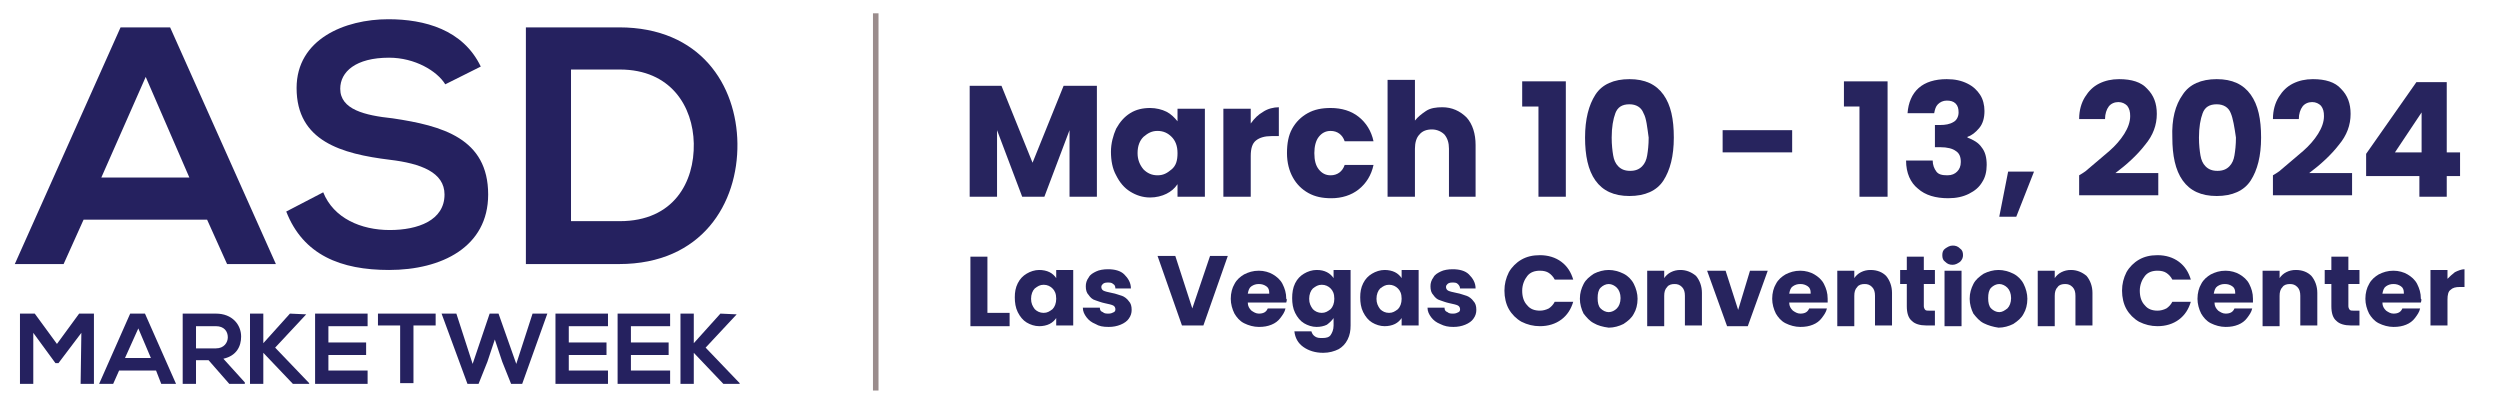 <?xml version="1.0" encoding="UTF-8"?> <svg xmlns="http://www.w3.org/2000/svg" xmlns:xlink="http://www.w3.org/1999/xlink" version="1.1" id="Layer_1" x="0px" y="0px" viewBox="0 0 338 54.5" style="enable-background:new 0 0 338 54.5;" xml:space="preserve"> <style type="text/css"> .st0{fill:none;stroke:#9A8C8C;stroke-width:0.75;stroke-miterlimit:10;} .st1{fill:#25215F;} .st2{fill:#27245E;} </style> <line class="st0" x1="118.4" y1="1.8" x2="118.4" y2="52.8"></line> <g> <g> <path class="st1" d="M28,29.7H11.3l-2.7,6H2l14.3-32H23l14.3,32h-6.6L28,29.7z M19.7,10.4l-6,13.6h11.9L19.7,10.4z"></path> <path class="st1" d="M60.2,11.4c-1.1-1.8-4.1-3.6-7.6-3.6C48.1,7.8,46,9.7,46,12c0,2.8,3.3,3.6,7.1,4C59.8,17,66,18.7,66,26.3 c0,7.1-6.3,10.2-13.4,10.2c-6.5,0-11.6-2-13.9-7.9l5-2.6c1.4,3.5,5.1,5.1,9,5.1c3.8,0,7.4-1.3,7.4-4.8c0-3-3.2-4.2-7.4-4.7 c-6.5-0.8-12.6-2.5-12.6-9.7c0-6.6,6.5-9.3,12.4-9.3C57.4,2.6,62.6,4,65,9L60.2,11.4z"></path> <path class="st1" d="M99.7,19.4c0.1,8.1-4.8,16.3-16,16.3c-3.9,0-8.6,0-12.6,0v-32c3.9,0,8.6,0,12.6,0 C94.7,3.7,99.6,11.5,99.7,19.4z M77.2,29.9h6.6c7.3,0,10.1-5.3,10-10.5c-0.1-5-3.1-10-10-10h-6.6V29.9z"></path> </g> <g> <path class="st1" d="M11,45l-3.1,4.1H7.5l-3-4.1v6.9H2.7v-9.5h2l3,4.1l3-4.1h2v9.5h-1.8L11,45L11,45z"></path> <path class="st1" d="M21.1,50.1h-5l-0.8,1.8h-1.9l4.2-9.5h2l4.2,9.5h-2L21.1,50.1z M18.7,44.4l-1.8,4h3.5L18.7,44.4z"></path> <path class="st1" d="M33.1,51.9H31l-2.8-3.2h-1.7v3.2h-1.8v-9.5c1.5,0,3,0,4.5,0c2.2,0,3.4,1.5,3.4,3.1c0,1.3-0.6,2.6-2.4,3 l2.9,3.2L33.1,51.9L33.1,51.9z M26.5,44.1v3h2.7c1.1,0,1.6-0.8,1.6-1.5c0-0.8-0.5-1.5-1.6-1.5H26.5L26.5,44.1z"></path> <path class="st1" d="M41.4,42.5L37.2,47l4.6,4.8v0.1h-2.2l-4-4.2v4.2h-1.8v-9.5h1.8v4l3.6-4L41.4,42.5 C41.4,42.4,41.4,42.5,41.4,42.5z"></path> <path class="st1" d="M49.7,51.9h-7.1c0-3.2,0-6.3,0-9.5h7.1v1.7h-5.3v2.2h5.1V48h-5.1v2.1h5.3V51.9L49.7,51.9z"></path> <path class="st1" d="M54.1,44h-3v-1.6c2.7,0,5,0,7.8,0V44h-3v7.8h-1.8V44z"></path> <path class="st1" d="M70.6,51.9h-1.5l-1.2-3l-1-3l-1,3l-1.2,3h-1.5l-3.5-9.5h2l2.2,6.8l2.3-6.8h1.2l2.4,6.8l2.2-6.8h2L70.6,51.9z"></path> <path class="st1" d="M82.2,51.9h-7.1c0-3.2,0-6.3,0-9.5h7.1v1.7h-5.3v2.2H82V48h-5.1v2.1h5.3C82.2,50.1,82.2,51.9,82.2,51.9z"></path> <path class="st1" d="M90.6,51.9h-7.1c0-3.2,0-6.3,0-9.5h7.1v1.7h-5.3v2.2h5.1V48h-5.1v2.1h5.3V51.9z"></path> <path class="st1" d="M99.6,42.5L95.4,47l4.6,4.8v0.1h-2.2l-4-4.2v4.2H92v-9.5h1.8v4l3.6-4L99.6,42.5L99.6,42.5L99.6,42.5z"></path> </g> </g> <g> <path class="st2" d="M148.3,11.6v15h-3.7v-9l-3.4,9h-3l-3.4-9v9h-3.7v-15h4.3l4.2,10.4l4.2-10.4H148.3z"></path> <path class="st2" d="M150.9,17.4c0.5-0.9,1.1-1.6,1.9-2.1c0.8-0.5,1.7-0.7,2.7-0.7c0.8,0,1.6,0.2,2.2,0.5c0.6,0.3,1.1,0.8,1.5,1.3 v-1.7h3.7v11.9h-3.7v-1.7c-0.4,0.6-0.9,1-1.5,1.3c-0.6,0.3-1.4,0.5-2.2,0.5c-1,0-1.9-0.3-2.7-0.8c-0.8-0.5-1.4-1.2-1.9-2.2 c-0.5-0.9-0.7-2-0.7-3.2C150.2,19.4,150.5,18.3,150.9,17.4z M158.4,18.5c-0.5-0.5-1.1-0.8-1.9-0.8s-1.3,0.3-1.9,0.8 c-0.5,0.5-0.8,1.2-0.8,2.2c0,0.9,0.3,1.6,0.8,2.2c0.5,0.5,1.1,0.8,1.9,0.8s1.3-0.3,1.9-0.8s0.8-1.2,0.8-2.2 C159.2,19.7,158.9,19,158.4,18.5z"></path> <path class="st2" d="M170.8,15.1c0.6-0.4,1.4-0.6,2.1-0.6v3.9h-1c-0.9,0-1.6,0.2-2.1,0.6c-0.5,0.4-0.7,1.1-0.7,2.1v5.5h-3.7V14.7 h3.7v2C169.6,16,170.1,15.5,170.8,15.1z"></path> <path class="st2" d="M174.7,17.4c0.5-0.9,1.2-1.6,2.1-2.1c0.9-0.5,1.9-0.7,3.1-0.7c1.5,0,2.8,0.4,3.8,1.2c1,0.8,1.7,1.9,2,3.3h-3.9 c-0.3-0.9-1-1.4-1.9-1.4c-0.7,0-1.2,0.3-1.6,0.8c-0.4,0.5-0.6,1.3-0.6,2.2c0,1,0.2,1.7,0.6,2.2s0.9,0.8,1.6,0.8 c0.9,0,1.6-0.5,1.9-1.4h3.9c-0.3,1.4-1,2.5-2,3.3c-1,0.8-2.3,1.2-3.7,1.2c-1.2,0-2.2-0.2-3.1-0.7c-0.9-0.5-1.6-1.2-2.1-2.1 c-0.5-0.9-0.8-2-0.8-3.3S174.2,18.3,174.7,17.4z"></path> <path class="st2" d="M198.3,15.9c0.8,0.9,1.2,2.2,1.2,3.7v7h-3.6v-6.5c0-0.8-0.2-1.4-0.6-1.9c-0.4-0.4-1-0.7-1.7-0.7 s-1.3,0.2-1.7,0.7c-0.4,0.4-0.6,1.1-0.6,1.9v6.5h-3.7V10.8h3.7v5.5c0.4-0.5,0.9-0.9,1.5-1.3s1.4-0.5,2.2-0.5 C196.3,14.5,197.4,15,198.3,15.9z"></path> <path class="st2" d="M205.8,14.4V11h5.9v15.6H208V14.4H205.8z"></path> <path class="st2" d="M215.7,12.8c0.9-1.4,2.5-2.1,4.6-2.1s3.6,0.7,4.6,2.1s1.4,3.3,1.4,5.8c0,2.5-0.5,4.4-1.4,5.8s-2.5,2.1-4.6,2.1 s-3.6-0.7-4.6-2.1s-1.4-3.4-1.4-5.8C214.3,16.1,214.8,14.2,215.7,12.8z M222.2,15.3c-0.3-0.8-1-1.2-1.9-1.2c-1,0-1.6,0.4-1.9,1.2 c-0.3,0.8-0.5,1.9-0.5,3.3c0,1,0.1,1.8,0.2,2.4s0.3,1.1,0.7,1.5s0.9,0.6,1.6,0.6c0.7,0,1.2-0.2,1.6-0.6s0.6-0.9,0.7-1.5 c0.1-0.6,0.2-1.4,0.2-2.4C222.7,17.2,222.6,16,222.2,15.3z"></path> <path class="st2" d="M242.3,17.6v3h-9.4v-3H242.3z"></path> <path class="st2" d="M249.3,14.4V11h5.9v15.6h-3.8V14.4H249.3z"></path> <path class="st2" d="M259.4,11.9c0.9-0.8,2.2-1.2,3.8-1.2c1.1,0,2,0.2,2.8,0.6c0.8,0.4,1.3,0.9,1.7,1.5c0.4,0.6,0.6,1.4,0.6,2.2 c0,0.9-0.2,1.7-0.7,2.3c-0.5,0.6-1,1-1.6,1.2v0.1c0.8,0.3,1.5,0.7,1.9,1.3c0.5,0.6,0.7,1.4,0.7,2.4c0,0.9-0.2,1.7-0.6,2.3 c-0.4,0.7-1,1.2-1.8,1.6c-0.8,0.4-1.7,0.6-2.8,0.6c-1.7,0-3.1-0.4-4.1-1.3c-1-0.8-1.6-2.1-1.6-3.8h3.6c0,0.6,0.2,1.1,0.5,1.5 s0.8,0.5,1.5,0.5c0.6,0,1-0.2,1.3-0.5c0.3-0.3,0.5-0.7,0.5-1.3c0-0.7-0.2-1.2-0.7-1.5c-0.4-0.3-1.1-0.5-2.1-0.5h-0.7v-3h0.7 c0.7,0,1.3-0.1,1.8-0.4c0.4-0.2,0.7-0.7,0.7-1.3c0-0.5-0.1-0.9-0.4-1.2c-0.3-0.3-0.7-0.4-1.2-0.4c-0.5,0-0.9,0.2-1.2,0.5 c-0.3,0.3-0.4,0.7-0.5,1.2h-3.6C258,13.9,258.5,12.7,259.4,11.9z"></path> <path class="st2" d="M275,23.2l-2.4,6.1h-2.3l1.2-6.1H275z"></path> <path class="st2" d="M281.9,23.2c1.4-1.2,2.5-2.1,3.3-2.8c0.8-0.7,1.5-1.5,2-2.3s0.8-1.6,0.8-2.4c0-0.6-0.1-1-0.4-1.4 c-0.3-0.3-0.7-0.5-1.2-0.5c-0.5,0-1,0.2-1.3,0.6c-0.3,0.4-0.5,1-0.5,1.7h-3.5c0-1.2,0.3-2.2,0.8-3c0.5-0.8,1.1-1.4,1.9-1.8 c0.8-0.4,1.7-0.6,2.7-0.6c1.7,0,3,0.4,3.8,1.3c0.9,0.9,1.3,2,1.3,3.4c0,1.5-0.5,2.9-1.6,4.2c-1,1.3-2.4,2.6-4,3.8h5.8v3h-10.7v-2.7 C281.8,23.3,282,23.1,281.9,23.2z"></path> <path class="st2" d="M295.1,12.8c0.9-1.4,2.5-2.1,4.6-2.1s3.6,0.7,4.6,2.1s1.4,3.3,1.4,5.8c0,2.5-0.5,4.4-1.4,5.8s-2.5,2.1-4.6,2.1 s-3.6-0.7-4.6-2.1s-1.4-3.4-1.4-5.8C293.6,16.1,294.1,14.2,295.1,12.8z M301.6,15.3c-0.3-0.8-1-1.2-1.9-1.2c-1,0-1.6,0.4-1.9,1.2 c-0.3,0.8-0.5,1.9-0.5,3.3c0,1,0.1,1.8,0.2,2.4s0.3,1.1,0.7,1.5s0.9,0.6,1.6,0.6c0.7,0,1.2-0.2,1.6-0.6s0.6-0.9,0.7-1.5 c0.1-0.6,0.2-1.4,0.2-2.4C302.1,17.2,301.9,16,301.6,15.3z"></path> <path class="st2" d="M308.1,23.2c1.4-1.2,2.5-2.1,3.3-2.8c0.8-0.7,1.5-1.5,2-2.3s0.8-1.6,0.8-2.4c0-0.6-0.1-1-0.4-1.4 c-0.3-0.3-0.7-0.5-1.2-0.5c-0.5,0-1,0.2-1.3,0.6c-0.3,0.4-0.5,1-0.5,1.7h-3.5c0-1.2,0.3-2.2,0.8-3c0.5-0.8,1.1-1.4,1.9-1.8 c0.8-0.4,1.7-0.6,2.7-0.6c1.7,0,3,0.4,3.8,1.3c0.9,0.9,1.3,2,1.3,3.4c0,1.5-0.5,2.9-1.6,4.2c-1,1.3-2.4,2.6-4,3.8h5.8v3h-10.7v-2.7 C308,23.3,308.2,23.1,308.1,23.2z"></path> <path class="st2" d="M319.9,23.8v-3l6.8-9.7h4.1v9.5h1.8v3.2h-1.8v2.8h-3.7v-2.8H319.9z M327.4,15.2l-3.6,5.4h3.6V15.2z"></path> </g> <g> <path class="st2" d="M133.5,42.3h3v1.8h-5.3v-9.4h2.3V42.3z"></path> <path class="st2" d="M137.6,38.3c0.3-0.6,0.7-1,1.2-1.3c0.5-0.3,1.1-0.5,1.7-0.5c0.5,0,1,0.1,1.4,0.3s0.7,0.5,0.9,0.8v-1.1h2.3v7.5 h-2.3V43c-0.2,0.3-0.5,0.6-0.9,0.8c-0.4,0.2-0.9,0.3-1.4,0.3c-0.6,0-1.2-0.2-1.7-0.5c-0.5-0.3-0.9-0.8-1.2-1.4s-0.4-1.3-0.4-2 S137.3,38.9,137.6,38.3z M142.3,39c-0.3-0.3-0.7-0.5-1.2-0.5s-0.8,0.2-1.2,0.5c-0.3,0.3-0.5,0.8-0.5,1.4s0.2,1,0.5,1.4 c0.3,0.3,0.7,0.5,1.2,0.5s0.8-0.2,1.2-0.5c0.3-0.3,0.5-0.8,0.5-1.4C142.8,39.7,142.6,39.3,142.3,39z"></path> <path class="st2" d="M148.1,43.8c-0.5-0.2-0.9-0.5-1.2-0.9c-0.3-0.4-0.5-0.8-0.5-1.3h2.3c0,0.3,0.1,0.5,0.4,0.6 c0.2,0.2,0.5,0.2,0.8,0.2c0.3,0,0.5-0.1,0.7-0.2c0.2-0.1,0.2-0.3,0.2-0.4c0-0.2-0.1-0.4-0.3-0.5c-0.2-0.1-0.6-0.2-1.1-0.3 c-0.5-0.1-1-0.3-1.3-0.4c-0.4-0.1-0.7-0.4-0.9-0.7c-0.3-0.3-0.4-0.7-0.4-1.2c0-0.4,0.1-0.8,0.4-1.2c0.2-0.4,0.6-0.6,1-0.8 s1-0.3,1.6-0.3c0.9,0,1.7,0.2,2.2,0.7c0.5,0.5,0.9,1.1,0.9,1.9h-2.1c0-0.3-0.1-0.5-0.3-0.6c-0.2-0.2-0.4-0.2-0.8-0.2 c-0.3,0-0.5,0.1-0.6,0.2c-0.1,0.1-0.2,0.2-0.2,0.4c0,0.2,0.1,0.4,0.3,0.5s0.6,0.2,1.1,0.3c0.6,0.1,1,0.3,1.4,0.4 c0.3,0.1,0.7,0.4,0.9,0.7c0.3,0.3,0.4,0.7,0.4,1.2c0,0.4-0.1,0.8-0.4,1.2c-0.2,0.3-0.6,0.6-1.1,0.8c-0.5,0.2-1,0.3-1.6,0.3 C149.1,44.2,148.6,44.1,148.1,43.8z"></path> <path class="st2" d="M166,34.6l-3.3,9.4h-2.9l-3.3-9.4h2.4l2.3,7.1l2.4-7.1H166z"></path> <path class="st2" d="M173.9,40.9h-5.2c0,0.5,0.2,0.8,0.5,1.1c0.3,0.2,0.6,0.4,1,0.4c0.6,0,1-0.2,1.2-0.7h2.4 c-0.1,0.5-0.4,0.9-0.7,1.3c-0.3,0.4-0.7,0.7-1.2,0.9c-0.5,0.2-1,0.3-1.7,0.3c-0.7,0-1.4-0.2-2-0.5c-0.6-0.3-1-0.8-1.3-1.3 c-0.3-0.6-0.5-1.3-0.5-2c0-0.8,0.2-1.5,0.5-2c0.3-0.6,0.8-1,1.3-1.3c0.6-0.3,1.2-0.5,2-0.5c0.7,0,1.4,0.2,1.9,0.5s1,0.7,1.3,1.3 c0.3,0.6,0.5,1.2,0.5,2C174,40.4,174,40.6,173.9,40.9z M171.6,39.6c0-0.4-0.1-0.7-0.4-0.9c-0.3-0.2-0.6-0.3-1-0.3 c-0.4,0-0.7,0.1-1,0.3c-0.3,0.2-0.4,0.5-0.5,1H171.6z"></path> <path class="st2" d="M179.4,36.8c0.4,0.2,0.7,0.5,0.9,0.8v-1.1h2.3v7.5c0,0.7-0.1,1.3-0.4,1.9c-0.3,0.6-0.7,1-1.2,1.3 c-0.6,0.3-1.3,0.5-2.1,0.5c-1.1,0-2-0.3-2.7-0.8c-0.7-0.5-1.1-1.2-1.2-2.1h2.3c0.1,0.3,0.2,0.5,0.5,0.7c0.3,0.2,0.6,0.2,1,0.2 c0.5,0,0.9-0.1,1.1-0.4s0.4-0.7,0.4-1.3V43c-0.2,0.3-0.5,0.6-0.9,0.9c-0.4,0.2-0.9,0.3-1.4,0.3c-0.6,0-1.2-0.2-1.7-0.5 c-0.5-0.3-0.9-0.8-1.2-1.4s-0.4-1.3-0.4-2s0.1-1.4,0.4-2c0.3-0.6,0.7-1,1.2-1.3c0.5-0.3,1.1-0.5,1.7-0.5 C178.6,36.5,179,36.6,179.4,36.8z M179.9,39c-0.3-0.3-0.7-0.5-1.2-0.5s-0.8,0.2-1.2,0.5c-0.3,0.3-0.5,0.8-0.5,1.4s0.2,1,0.5,1.4 c0.3,0.3,0.7,0.5,1.2,0.5s0.8-0.2,1.2-0.5c0.3-0.3,0.5-0.8,0.5-1.4C180.4,39.7,180.2,39.3,179.9,39z"></path> <path class="st2" d="M184.3,38.3c0.3-0.6,0.7-1,1.2-1.3c0.5-0.3,1.1-0.5,1.7-0.5c0.5,0,1,0.1,1.4,0.3s0.7,0.5,0.9,0.8v-1.1h2.3v7.5 h-2.3V43c-0.2,0.3-0.5,0.6-0.9,0.8c-0.4,0.2-0.9,0.3-1.4,0.3c-0.6,0-1.2-0.2-1.7-0.5c-0.5-0.3-0.9-0.8-1.2-1.4s-0.4-1.3-0.4-2 S184,38.9,184.3,38.3z M189,39c-0.3-0.3-0.7-0.5-1.2-0.5s-0.8,0.2-1.2,0.5c-0.3,0.3-0.5,0.8-0.5,1.4s0.2,1,0.5,1.4 c0.3,0.3,0.7,0.5,1.2,0.5s0.8-0.2,1.2-0.5c0.3-0.3,0.5-0.8,0.5-1.4C189.5,39.7,189.3,39.3,189,39z"></path> <path class="st2" d="M194.7,43.8c-0.5-0.2-0.9-0.5-1.2-0.9c-0.3-0.4-0.5-0.8-0.5-1.3h2.3c0,0.3,0.1,0.5,0.4,0.6 c0.2,0.2,0.5,0.2,0.8,0.2c0.3,0,0.5-0.1,0.7-0.2c0.2-0.1,0.2-0.3,0.2-0.4c0-0.2-0.1-0.4-0.3-0.5c-0.2-0.1-0.6-0.2-1.1-0.3 c-0.5-0.1-1-0.3-1.3-0.4c-0.4-0.1-0.7-0.4-0.9-0.7c-0.3-0.3-0.4-0.7-0.4-1.2c0-0.4,0.1-0.8,0.4-1.2c0.2-0.4,0.6-0.6,1-0.8 s1-0.3,1.6-0.3c0.9,0,1.7,0.2,2.2,0.7c0.5,0.5,0.9,1.1,0.9,1.9h-2.1c0-0.3-0.2-0.5-0.3-0.6c-0.2-0.2-0.4-0.2-0.8-0.2 c-0.3,0-0.5,0.1-0.6,0.2c-0.1,0.1-0.2,0.2-0.2,0.4c0,0.2,0.1,0.4,0.3,0.5s0.6,0.2,1.1,0.3c0.6,0.1,1,0.3,1.4,0.4 c0.3,0.1,0.7,0.4,0.9,0.7c0.3,0.3,0.4,0.7,0.4,1.2c0,0.4-0.1,0.8-0.4,1.2c-0.2,0.3-0.6,0.6-1.1,0.8c-0.5,0.2-1,0.3-1.6,0.3 C195.8,44.2,195.3,44.1,194.7,43.8z"></path> <path class="st2" d="M204,36.8c0.4-0.7,1-1.3,1.7-1.7c0.7-0.4,1.5-0.6,2.5-0.6c1.1,0,2.1,0.3,2.9,0.9c0.8,0.6,1.3,1.4,1.6,2.4h-2.5 c-0.2-0.4-0.5-0.7-0.8-0.9c-0.3-0.2-0.7-0.3-1.2-0.3c-0.7,0-1.3,0.2-1.7,0.7c-0.4,0.5-0.7,1.2-0.7,2s0.2,1.5,0.7,2 c0.4,0.5,1,0.7,1.7,0.7c0.4,0,0.8-0.1,1.2-0.3c0.3-0.2,0.6-0.5,0.8-0.9h2.5c-0.3,1-0.8,1.8-1.6,2.4c-0.8,0.6-1.8,0.9-2.9,0.9 c-0.9,0-1.7-0.2-2.5-0.6c-0.7-0.4-1.3-1-1.7-1.7c-0.4-0.7-0.6-1.6-0.6-2.5S203.6,37.6,204,36.8z"></path> <path class="st2" d="M215.5,43.7c-0.6-0.3-1-0.8-1.4-1.3c-0.3-0.6-0.5-1.3-0.5-2c0-0.8,0.2-1.4,0.5-2c0.3-0.6,0.8-1,1.4-1.4 c0.6-0.3,1.3-0.5,2-0.5s1.4,0.2,2,0.5c0.6,0.3,1.1,0.8,1.4,1.4s0.5,1.3,0.5,2c0,0.8-0.2,1.5-0.5,2c-0.3,0.6-0.8,1-1.4,1.4 c-0.6,0.3-1.3,0.5-2,0.5C216.7,44.2,216,44,215.5,43.7z M218.6,41.7c0.3-0.3,0.5-0.8,0.5-1.4c0-0.6-0.2-1.1-0.5-1.4 c-0.3-0.3-0.7-0.5-1.1-0.5c-0.4,0-0.8,0.2-1.1,0.5c-0.3,0.3-0.4,0.8-0.4,1.4c0,0.6,0.1,1.1,0.4,1.4s0.7,0.5,1.1,0.5 C217.9,42.2,218.3,42,218.6,41.7z"></path> <path class="st2" d="M229.3,37.3c0.5,0.6,0.8,1.4,0.8,2.3v4.4h-2.3V40c0-0.5-0.1-0.9-0.4-1.2s-0.6-0.4-1-0.4c-0.4,0-0.8,0.1-1,0.4 c-0.3,0.3-0.4,0.7-0.4,1.2v4.1h-2.3v-7.5h2.3v1c0.2-0.3,0.5-0.6,0.9-0.8c0.4-0.2,0.8-0.3,1.3-0.3C228,36.5,228.7,36.8,229.3,37.3z"></path> <path class="st2" d="M235,41.9l1.6-5.3h2.4l-2.7,7.5h-2.8l-2.7-7.5h2.5L235,41.9z"></path> <path class="st2" d="M247.1,40.9h-5.2c0,0.5,0.2,0.8,0.5,1.1c0.3,0.2,0.6,0.4,1,0.4c0.6,0,1-0.2,1.2-0.7h2.4 c-0.1,0.5-0.4,0.9-0.7,1.3c-0.3,0.4-0.7,0.7-1.2,0.9c-0.5,0.2-1,0.3-1.7,0.3c-0.7,0-1.4-0.2-2-0.5c-0.6-0.3-1-0.8-1.3-1.3 c-0.3-0.6-0.5-1.3-0.5-2c0-0.8,0.2-1.5,0.5-2c0.3-0.6,0.8-1,1.3-1.3c0.6-0.3,1.2-0.5,2-0.5c0.7,0,1.4,0.2,1.9,0.5s1,0.7,1.3,1.3 c0.3,0.6,0.5,1.2,0.5,2C247.1,40.4,247.1,40.6,247.1,40.9z M244.8,39.6c0-0.4-0.1-0.7-0.4-0.9s-0.6-0.3-1-0.3c-0.4,0-0.7,0.1-1,0.3 c-0.3,0.2-0.4,0.5-0.5,1H244.8z"></path> <path class="st2" d="M255,37.3c0.5,0.6,0.8,1.4,0.8,2.3v4.4h-2.3V40c0-0.5-0.1-0.9-0.4-1.2s-0.6-0.4-1-0.4c-0.4,0-0.8,0.1-1,0.4 c-0.3,0.3-0.4,0.7-0.4,1.2v4.1h-2.3v-7.5h2.3v1c0.2-0.3,0.5-0.6,0.9-0.8c0.4-0.2,0.8-0.3,1.3-0.3C253.8,36.5,254.5,36.8,255,37.3z"></path> <path class="st2" d="M261.6,42.1v1.9h-1.2c-0.8,0-1.5-0.2-1.9-0.6c-0.5-0.4-0.7-1.1-0.7-2v-3h-0.9v-1.9h0.9v-1.8h2.3v1.8h1.5v1.9 h-1.5v3c0,0.2,0.1,0.4,0.2,0.5s0.3,0.1,0.5,0.1H261.6z"></path> <path class="st2" d="M263,35.4c-0.3-0.2-0.4-0.5-0.4-0.9c0-0.4,0.1-0.7,0.4-0.9c0.3-0.2,0.6-0.4,1-0.4c0.4,0,0.7,0.1,1,0.4 c0.3,0.2,0.4,0.5,0.4,0.9c0,0.3-0.1,0.6-0.4,0.9c-0.3,0.2-0.6,0.4-1,0.4C263.6,35.8,263.3,35.7,263,35.4z M265.2,36.6v7.5h-2.3 v-7.5H265.2z"></path> <path class="st2" d="M268.2,43.7c-0.6-0.3-1-0.8-1.4-1.3c-0.3-0.6-0.5-1.3-0.5-2c0-0.8,0.2-1.4,0.5-2c0.3-0.6,0.8-1,1.4-1.4 c0.6-0.3,1.3-0.5,2-0.5s1.4,0.2,2,0.5c0.6,0.3,1.1,0.8,1.4,1.4s0.5,1.3,0.5,2c0,0.8-0.2,1.5-0.5,2c-0.3,0.6-0.8,1-1.4,1.4 c-0.6,0.3-1.3,0.5-2,0.5C269.5,44.2,268.8,44,268.2,43.7z M271.4,41.7c0.3-0.3,0.5-0.8,0.5-1.4c0-0.6-0.2-1.1-0.5-1.4 c-0.3-0.3-0.7-0.5-1.1-0.5c-0.4,0-0.8,0.2-1.1,0.5c-0.3,0.3-0.4,0.8-0.4,1.4c0,0.6,0.1,1.1,0.4,1.4s0.7,0.5,1.1,0.5 C270.7,42.2,271,42,271.4,41.7z"></path> <path class="st2" d="M282.1,37.3c0.5,0.6,0.8,1.4,0.8,2.3v4.4h-2.3V40c0-0.5-0.1-0.9-0.4-1.2s-0.6-0.4-1-0.4c-0.4,0-0.8,0.1-1,0.4 c-0.3,0.3-0.4,0.7-0.4,1.2v4.1h-2.3v-7.5h2.3v1c0.2-0.3,0.5-0.6,0.9-0.8c0.4-0.2,0.8-0.3,1.3-0.3C280.8,36.5,281.5,36.8,282.1,37.3 z"></path> <path class="st2" d="M287.5,36.8c0.4-0.7,1-1.3,1.7-1.7c0.7-0.4,1.5-0.6,2.5-0.6c1.1,0,2.1,0.3,2.9,0.9c0.8,0.6,1.3,1.4,1.6,2.4 h-2.5c-0.2-0.4-0.5-0.7-0.8-0.9c-0.3-0.2-0.7-0.3-1.2-0.3c-0.7,0-1.3,0.2-1.7,0.7c-0.4,0.5-0.7,1.2-0.7,2s0.2,1.5,0.7,2 c0.4,0.5,1,0.7,1.7,0.7c0.4,0,0.8-0.1,1.2-0.3c0.3-0.2,0.6-0.5,0.8-0.9h2.5c-0.3,1-0.8,1.8-1.6,2.4c-0.8,0.6-1.8,0.9-2.9,0.9 c-0.9,0-1.7-0.2-2.5-0.6c-0.7-0.4-1.3-1-1.7-1.7c-0.4-0.7-0.6-1.6-0.6-2.5S287.1,37.6,287.5,36.8z"></path> <path class="st2" d="M304.6,40.9h-5.2c0,0.5,0.2,0.8,0.5,1.1c0.3,0.2,0.6,0.4,1,0.4c0.6,0,1-0.2,1.2-0.7h2.4 c-0.1,0.5-0.4,0.9-0.7,1.3c-0.3,0.4-0.7,0.7-1.2,0.9c-0.5,0.2-1,0.3-1.7,0.3c-0.7,0-1.4-0.2-2-0.5c-0.6-0.3-1-0.8-1.3-1.3 c-0.3-0.6-0.5-1.3-0.5-2c0-0.8,0.2-1.5,0.5-2c0.3-0.6,0.8-1,1.3-1.3c0.6-0.3,1.2-0.5,2-0.5c0.7,0,1.4,0.2,1.9,0.5s1,0.7,1.3,1.3 c0.3,0.6,0.5,1.2,0.5,2C304.6,40.4,304.6,40.6,304.6,40.9z M302.2,39.6c0-0.4-0.1-0.7-0.4-0.9s-0.6-0.3-1-0.3c-0.4,0-0.7,0.1-1,0.3 c-0.3,0.2-0.4,0.5-0.5,1H302.2z"></path> <path class="st2" d="M312.5,37.3c0.5,0.6,0.8,1.4,0.8,2.3v4.4H311V40c0-0.5-0.1-0.9-0.4-1.2s-0.6-0.4-1-0.4c-0.4,0-0.8,0.1-1,0.4 c-0.3,0.3-0.4,0.7-0.4,1.2v4.1h-2.3v-7.5h2.3v1c0.2-0.3,0.5-0.6,0.9-0.8c0.4-0.2,0.8-0.3,1.3-0.3C311.3,36.5,312,36.8,312.5,37.3z"></path> <path class="st2" d="M319,42.1v1.9h-1.2c-0.8,0-1.5-0.2-1.9-0.6c-0.5-0.4-0.7-1.1-0.7-2v-3h-0.9v-1.9h0.9v-1.8h2.3v1.8h1.5v1.9 h-1.5v3c0,0.2,0.1,0.4,0.2,0.5s0.3,0.1,0.5,0.1H319z"></path> <path class="st2" d="M327.3,40.9h-5.2c0,0.5,0.2,0.8,0.5,1.1c0.3,0.2,0.6,0.4,1,0.4c0.6,0,1-0.2,1.2-0.7h2.4 c-0.1,0.5-0.4,0.9-0.7,1.3c-0.3,0.4-0.7,0.7-1.2,0.9c-0.5,0.2-1,0.3-1.7,0.3c-0.7,0-1.4-0.2-2-0.5c-0.6-0.3-1-0.8-1.3-1.3 c-0.3-0.6-0.5-1.3-0.5-2c0-0.8,0.2-1.5,0.5-2c0.3-0.6,0.8-1,1.3-1.3c0.6-0.3,1.2-0.5,2-0.5c0.7,0,1.4,0.2,1.9,0.5s1,0.7,1.3,1.3 c0.3,0.6,0.5,1.2,0.5,2C327.4,40.4,327.4,40.6,327.3,40.9z M325,39.6c0-0.4-0.1-0.7-0.4-0.9s-0.6-0.3-1-0.3c-0.4,0-0.7,0.1-1,0.3 c-0.3,0.2-0.4,0.5-0.5,1H325z"></path> <path class="st2" d="M331.9,36.8c0.4-0.2,0.9-0.4,1.3-0.4v2.4h-0.6c-0.6,0-1,0.1-1.3,0.4c-0.3,0.2-0.4,0.7-0.4,1.3v3.5h-2.3v-7.5 h2.3v1.2C331.2,37.4,331.5,37.1,331.9,36.8z"></path> </g> </svg> 